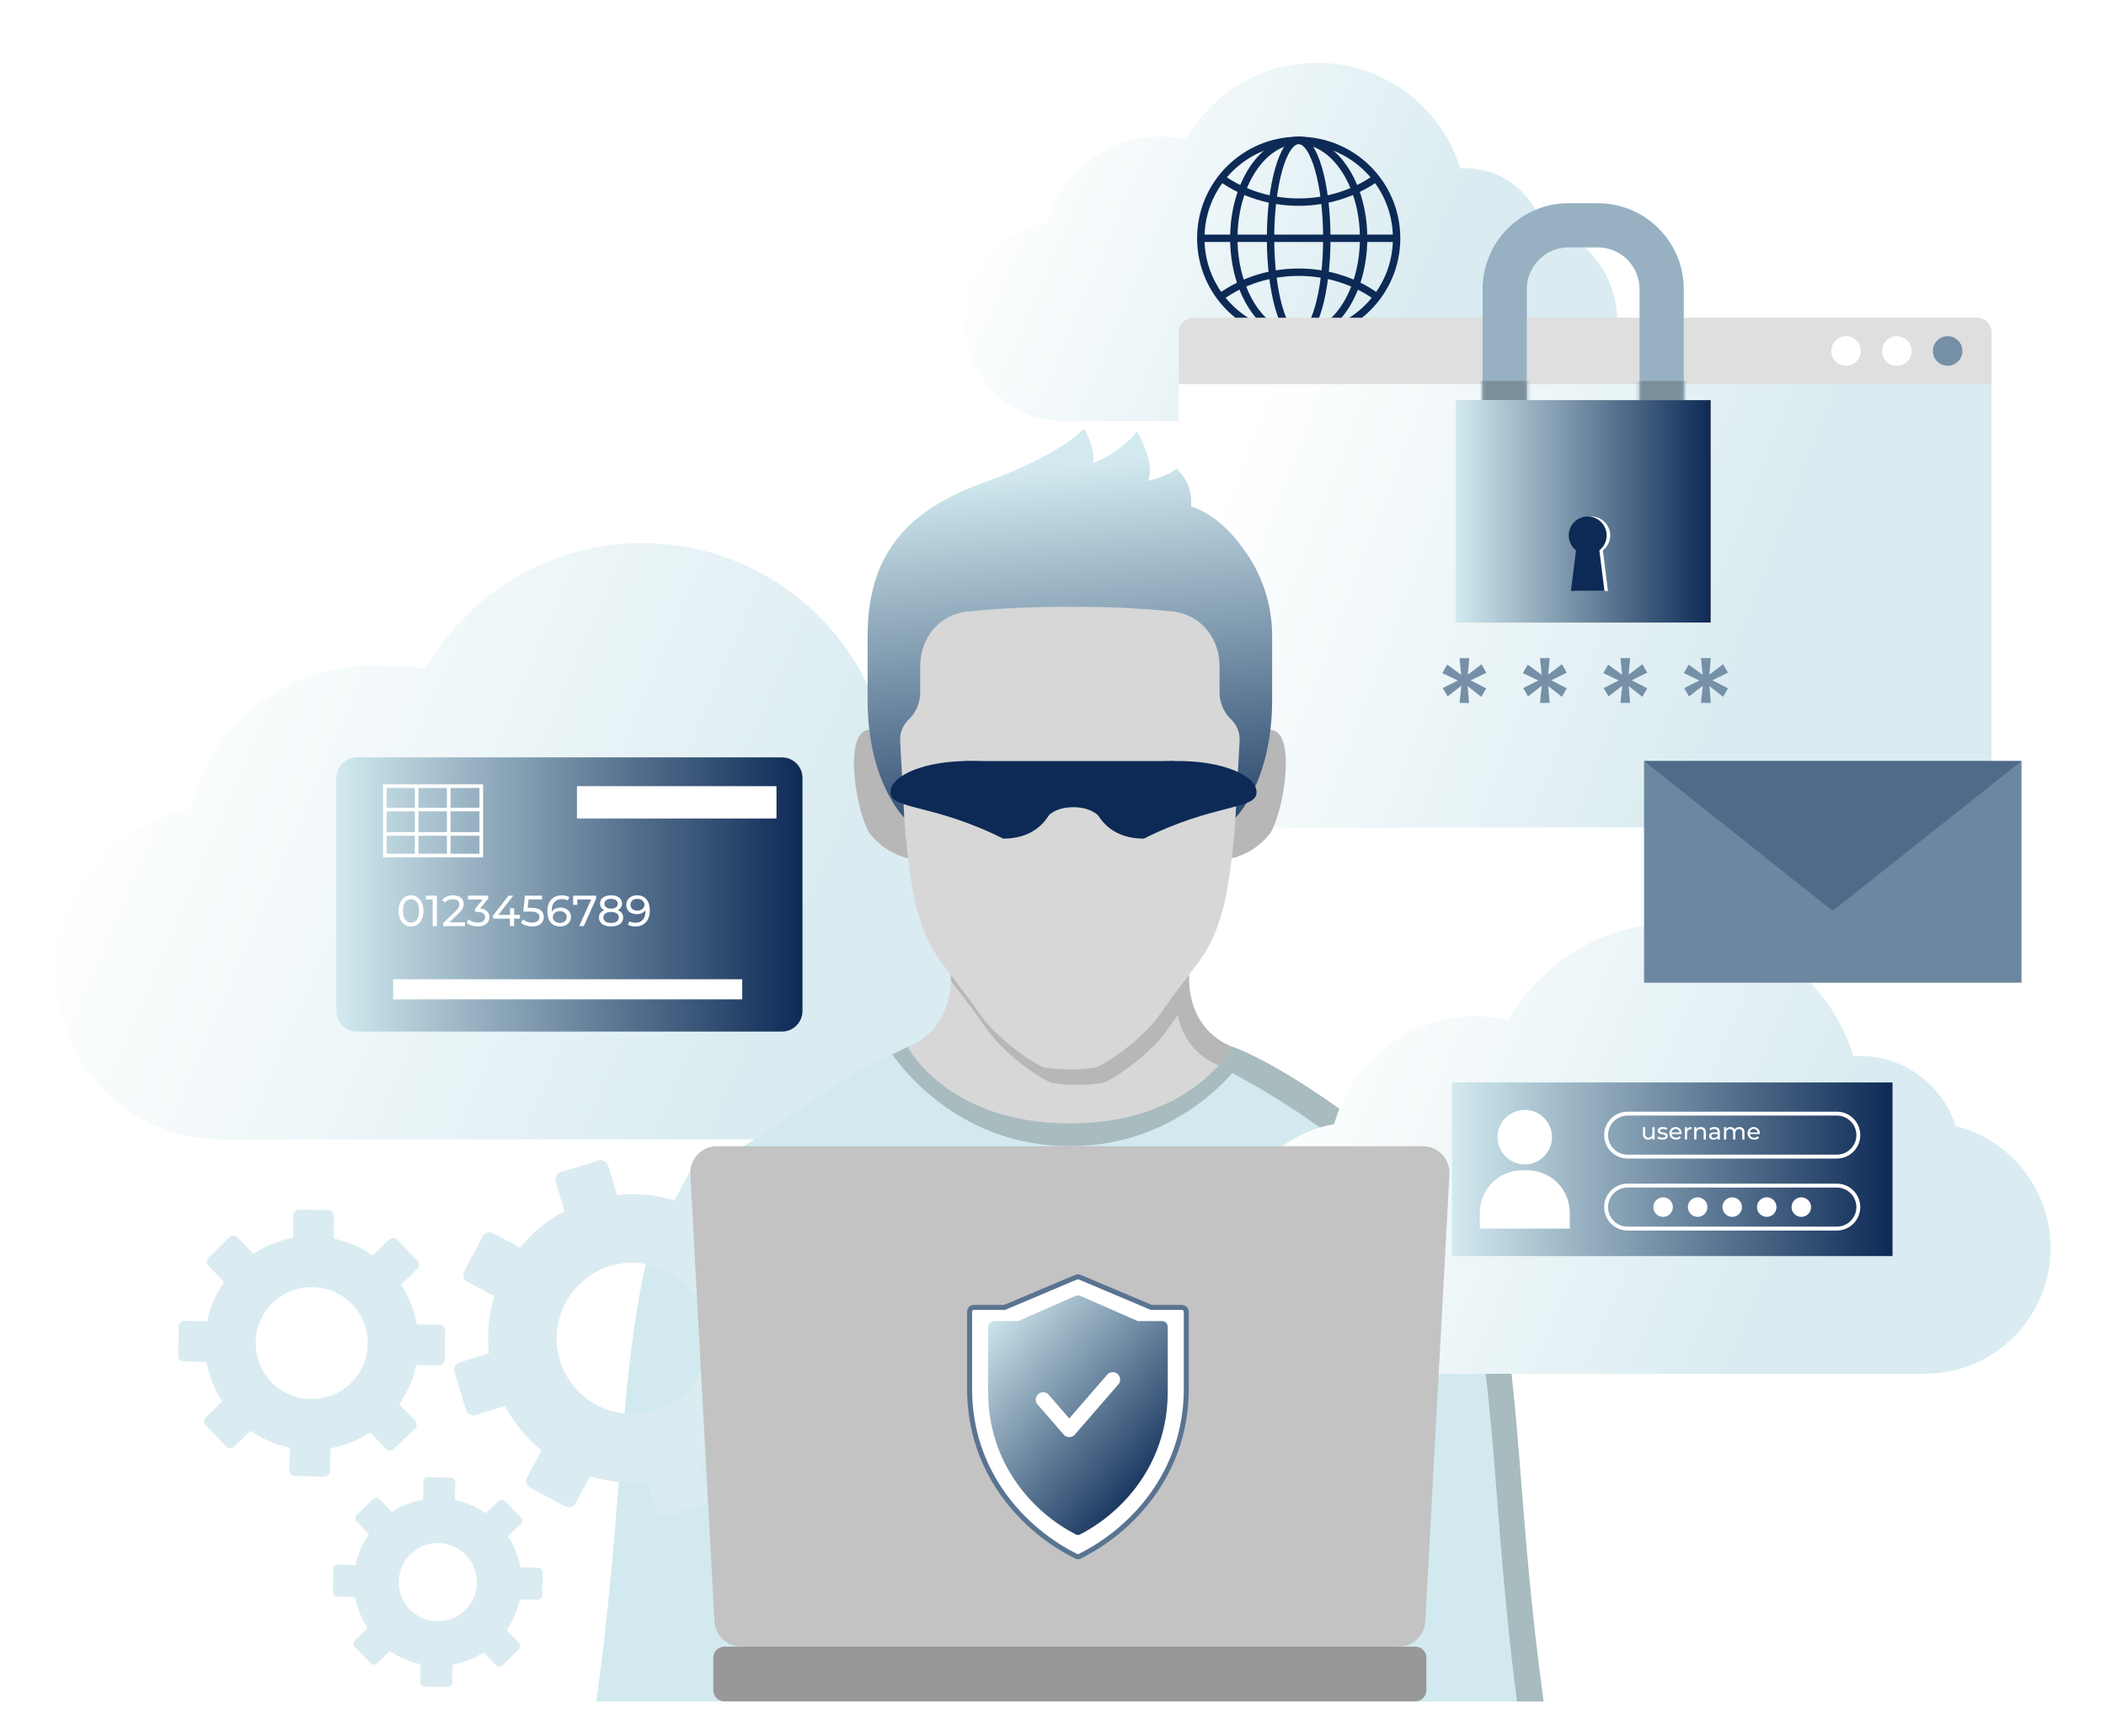 <?xml version="1.0" encoding="UTF-8"?> <svg xmlns="http://www.w3.org/2000/svg" width="570" height="470" viewBox="0 0 570 470" fill="none"><g filter="url(#filter0_d_511_1801)"><path fill-rule="evenodd" clip-rule="evenodd" d="M417.25 53.615C414.471 44.867 406.283 38.529 396.615 38.529C396.154 38.529 395.697 38.544 395.243 38.572C390.102 22.02 374.667 10 356.423 10C341.21 10 327.949 18.359 320.982 30.735C318.74 30.233 316.408 29.969 314.014 29.969C299.417 29.969 287.117 39.801 283.375 53.204C270.661 55.441 261 66.541 261 79.897C261 94.865 273.135 107 288.103 107H410.602C425.571 107 437.705 94.865 437.705 79.897C437.705 67.222 429.004 56.579 417.25 53.615Z" fill="url(#paint0_linear_511_1801)"></path></g><path d="M351.5 91C366.136 91 378 79.135 378 64.5C378 49.864 366.136 38 351.5 38C336.864 38 325 49.864 325 64.5C325 79.135 336.864 91 351.5 91Z" stroke="#0D2A56" stroke-width="2" stroke-miterlimit="22.926"></path><path d="M351.503 91C361.202 91 369.064 79.136 369.064 64.5C369.064 49.865 361.202 38 351.503 38C341.804 38 333.941 49.865 333.941 64.5C333.941 79.136 341.804 91 351.503 91Z" stroke="#0D2A56" stroke-width="2" stroke-miterlimit="22.926"></path><path d="M351.496 91C355.701 91 359.109 79.136 359.109 64.5C359.109 49.865 355.701 38 351.496 38C347.291 38 343.883 49.865 343.883 64.5C343.883 79.136 347.291 91 351.496 91Z" stroke="#0D2A56" stroke-width="2" stroke-miterlimit="22.926"></path><path d="M372.445 48.182C366.506 52.408 359.112 54.711 351.493 54.711C343.94 54.711 336.611 52.448 330.695 48.29" stroke="#0D2A56" stroke-width="2" stroke-miterlimit="22.926"></path><path d="M372.454 80.211C366.516 75.985 359.121 73.681 351.502 73.681C343.698 73.681 336.139 76.099 330.133 80.512" stroke="#0D2A56" stroke-width="2" stroke-miterlimit="22.926"></path><path d="M325 64.501H377.994" stroke="#0D2A56" stroke-width="2" stroke-miterlimit="22.926"></path><path d="M535 88H323C320.791 88 319 89.791 319 92V220C319 222.209 320.791 224 323 224H535C537.209 224 539 222.209 539 220V92C539 89.791 537.209 88 535 88Z" fill="url(#paint1_linear_511_1801)"></path><path d="M319.039 90V104H539.039V90C539.039 88.939 538.618 87.922 537.867 87.172C537.117 86.421 536.1 86 535.039 86H323.039C321.978 86 320.961 86.421 320.211 87.172C319.46 87.922 319.039 88.939 319.039 90Z" fill="#DFDFDF"></path><path d="M395.041 190.26L395.531 185.62L391.811 188.5L390.471 186.26L394.571 184.19L390.371 182.19L391.701 179.91L395.481 182.67L395.041 178.16H397.661L397.271 182.64L400.971 179.82L402.301 182.1L398.041 184.16L402.251 186.34L400.921 188.64L397.221 185.72L397.611 190.28L395.041 190.26Z" fill="#7590A7"></path><path d="M416.8 190.26L417.29 185.62L413.57 188.5L412.26 186.26L416.36 184.19L412.16 182.19L413.49 179.91L417.27 182.67L416.8 178.14H419.42L419.03 182.62L422.73 179.8L424.06 182.08L419.85 184.14L424.06 186.32L422.73 188.62L419.03 185.7L419.42 190.26H416.8Z" fill="#7590A7"></path><path d="M438.591 190.26L439.081 185.62L435.361 188.5L434.041 186.26L438.131 184.19L433.941 182.19L435.261 179.91L439.051 182.67L438.581 178.14H441.201L440.811 182.62L444.511 179.8L445.841 182.08L441.631 184.14L445.841 186.32L444.511 188.62L440.811 185.7L441.201 190.26H438.591Z" fill="#7590A7"></path><path d="M460.382 190.26L460.872 185.62L457.152 188.5L455.832 186.26L459.932 184.19L455.742 182.19L457.062 179.91L460.852 182.67L460.382 178.14H463.042L462.652 182.62L466.352 179.8L467.682 182.08L463.462 184.14L467.682 186.32L466.352 188.62L462.652 185.7L463.042 190.26H460.382Z" fill="#7590A7"></path><path d="M432.47 143.059H424.535C418.366 143.053 412.452 140.599 408.091 136.236C403.729 131.873 401.278 125.958 401.273 119.789V78.254C401.282 72.088 403.735 66.177 408.096 61.817C412.457 57.458 418.369 55.006 424.535 55H432.47C438.635 55.008 444.545 57.461 448.904 61.82C453.263 66.179 455.716 72.089 455.724 78.254V119.789C455.72 125.957 453.269 131.871 448.909 136.233C444.55 140.596 438.637 143.051 432.47 143.059ZM424.535 66.965C421.542 66.967 418.672 68.157 416.555 70.274C414.438 72.39 413.248 75.261 413.246 78.254V119.789C413.248 122.783 414.438 125.653 416.555 127.769C418.672 129.886 421.542 131.076 424.535 131.078H432.47C435.462 131.074 438.33 129.883 440.445 127.767C442.56 125.65 443.749 122.781 443.751 119.789V78.254C443.749 75.262 442.56 72.393 440.445 70.276C438.33 68.16 435.462 66.969 432.47 66.965H424.535Z" fill="#98B1C2"></path><mask id="mask0_511_1801" style="mask-type:luminance" maskUnits="userSpaceOnUse" x="401" y="55" width="55" height="89"><path d="M432.47 143.059H424.535C418.366 143.053 412.452 140.599 408.091 136.236C403.729 131.873 401.278 125.958 401.273 119.789V78.254C401.282 72.088 403.735 66.177 408.096 61.817C412.457 57.458 418.369 55.006 424.535 55H432.47C438.635 55.008 444.545 57.461 448.904 61.82C453.263 66.179 455.716 72.089 455.724 78.254V119.789C455.72 125.957 453.269 131.871 448.909 136.233C444.55 140.596 438.637 143.051 432.47 143.059ZM424.535 66.965C421.542 66.967 418.672 68.157 416.555 70.274C414.438 72.39 413.248 75.261 413.246 78.254V119.789C413.248 122.783 414.438 125.653 416.555 127.769C418.672 129.886 421.542 131.076 424.535 131.078H432.47C435.462 131.074 438.33 129.883 440.445 127.767C442.56 125.65 443.749 122.781 443.751 119.789V78.254C443.749 75.262 442.56 72.393 440.445 70.276C438.33 68.16 435.462 66.969 432.47 66.965H424.535Z" fill="white"></path></mask><g mask="url(#mask0_511_1801)"><path d="M460.006 103.118H398.461V124.487H460.006V103.118Z" fill="#7B8E9B"></path></g><path d="M463 108.319H394V168.513H463V108.319Z" fill="#FFCF61"></path><path d="M463 108.319H394V168.513H463V108.319Z" fill="url(#paint2_linear_511_1801)"></path><path d="M435.819 144.929C435.818 144.06 435.596 143.206 435.174 142.447C434.753 141.688 434.145 141.049 433.409 140.589C432.672 140.129 431.83 139.864 430.963 139.819C430.096 139.773 429.232 139.949 428.451 140.33C427.671 140.711 427 141.283 426.502 141.995C426.003 142.706 425.694 143.532 425.603 144.395C425.511 145.259 425.641 146.132 425.98 146.931C426.318 147.731 426.855 148.431 427.538 148.967L426.156 159.965H435.206L433.823 148.967C434.442 148.491 434.943 147.879 435.289 147.179C435.635 146.479 435.816 145.709 435.819 144.929Z" fill="white"></path><path d="M434.85 144.929C434.851 144.058 434.63 143.202 434.209 142.44C433.787 141.679 433.179 141.037 432.441 140.575C431.703 140.114 430.86 139.847 429.991 139.801C429.122 139.755 428.255 139.931 427.473 140.312C426.691 140.693 426.018 141.267 425.518 141.98C425.019 142.693 424.709 143.521 424.618 144.387C424.527 145.252 424.657 146.127 424.998 146.928C425.338 147.729 425.876 148.431 426.562 148.967L425.179 159.965H434.261L432.878 148.967C433.491 148.487 433.987 147.874 434.329 147.175C434.67 146.475 434.849 145.707 434.85 144.929Z" fill="#0D2A56"></path><path d="M499.641 99C501.85 99 503.641 97.209 503.641 95C503.641 92.791 501.85 91 499.641 91C497.431 91 495.641 92.791 495.641 95C495.641 97.209 497.431 99 499.641 99Z" fill="white"></path><path d="M513.391 99C515.6 99 517.391 97.209 517.391 95C517.391 92.791 515.6 91 513.391 91C511.181 91 509.391 92.791 509.391 95C509.391 97.209 511.181 99 513.391 99Z" fill="white"></path><path d="M527.141 99C529.35 99 531.141 97.209 531.141 95C531.141 92.791 529.35 91 527.141 91C524.931 91 523.141 92.791 523.141 95C523.141 97.209 524.931 99 527.141 99Z" fill="#7590A7"></path><g filter="url(#filter1_d_511_1801)"><path fill-rule="evenodd" clip-rule="evenodd" d="M275.032 212.584C270.407 198.026 256.782 187.479 240.692 187.479C239.926 187.479 239.165 187.503 238.41 187.55C229.854 160.004 204.166 140 173.805 140C148.683 140 126.76 153.696 115.095 174.029C112.196 173.506 109.21 173.233 106.16 173.233H100.293C76.531 173.233 56.64 189.808 51.553 212.027C30.732 216.024 15 234.336 15 256.323C15 281.234 35.194 301.429 60.106 301.429H263.97C288.881 301.429 309.076 281.234 309.076 256.323C309.076 235.229 294.595 217.517 275.032 212.584Z" fill="url(#paint3_linear_511_1801)"></path></g><path d="M211.622 205H96.579C93.498 205 91 207.498 91 210.579V273.657C91 276.738 93.498 279.236 96.579 279.236H211.622C214.703 279.236 217.201 276.738 217.201 273.657V210.579C217.201 207.498 214.703 205 211.622 205Z" fill="white"></path><path d="M211.622 205H96.579C93.498 205 91 207.498 91 210.579V273.657C91 276.738 93.498 279.236 96.579 279.236H211.622C214.703 279.236 217.201 276.738 217.201 273.657V210.579C217.201 207.498 214.703 205 211.622 205Z" fill="url(#paint4_linear_511_1801)"></path><path d="M210.158 212.805H156.152V221.554H210.158V212.805Z" fill="white"></path><path d="M200.885 265.072H106.406V270.502H200.885V265.072Z" fill="white"></path><path d="M130.748 232.069H103.668V212.315H130.748V232.069ZM104.649 231.088H129.767V213.296H104.649V231.088Z" fill="white"></path><path d="M113.254 213.086H112.273V231.54H113.254V213.086Z" fill="white"></path><path d="M121.938 213.086H120.957V231.54H121.938V213.086Z" fill="white"></path><path d="M130.356 218.641H104.336V219.622H130.356V218.641Z" fill="white"></path><path d="M130.356 225.248H104.336V226.229H130.356V225.248Z" fill="white"></path><path d="M111.252 250.777C110.6 250.777 110.02 250.613 109.51 250.283C109.007 249.946 108.611 249.459 108.321 248.823C108.03 248.188 107.885 247.434 107.885 246.563C107.885 245.692 108.03 244.939 108.321 244.303C108.611 243.668 109.007 243.185 109.51 242.856C110.02 242.518 110.6 242.349 111.252 242.349C111.895 242.349 112.468 242.518 112.97 242.856C113.48 243.185 113.881 243.668 114.171 244.303C114.461 244.939 114.606 245.692 114.606 246.563C114.606 247.434 114.461 248.188 114.171 248.823C113.881 249.459 113.48 249.946 112.97 250.283C112.468 250.613 111.895 250.777 111.252 250.777ZM111.252 249.73C111.911 249.73 112.437 249.459 112.829 248.918C113.229 248.376 113.429 247.591 113.429 246.563C113.429 245.535 113.229 244.751 112.829 244.209C112.437 243.668 111.911 243.397 111.252 243.397C110.585 243.397 110.051 243.668 109.651 244.209C109.259 244.751 109.062 245.535 109.062 246.563C109.062 247.591 109.259 248.376 109.651 248.918C110.051 249.459 110.585 249.73 111.252 249.73ZM118.256 242.444V250.683H117.091V243.468H115.231V242.444H118.256ZM125.85 249.659V250.683H119.929V249.883L123.284 246.646C123.692 246.253 123.966 245.916 124.108 245.633C124.249 245.343 124.32 245.053 124.32 244.762C124.32 244.331 124.167 243.997 123.861 243.762C123.562 243.519 123.131 243.397 122.566 243.397C121.655 243.397 120.953 243.695 120.459 244.292L119.658 243.597C119.98 243.205 120.4 242.899 120.918 242.679C121.444 242.459 122.028 242.349 122.672 242.349C123.535 242.349 124.221 242.557 124.732 242.973C125.242 243.381 125.497 243.938 125.497 244.645C125.497 245.084 125.402 245.5 125.214 245.892C125.026 246.285 124.669 246.732 124.143 247.234L121.624 249.659H125.85ZM129.972 245.904C130.78 245.983 131.396 246.234 131.82 246.658C132.244 247.073 132.456 247.607 132.456 248.258C132.456 248.729 132.338 249.157 132.103 249.541C131.867 249.918 131.514 250.22 131.043 250.448C130.58 250.667 130.011 250.777 129.337 250.777C128.748 250.777 128.183 250.691 127.642 250.518C127.1 250.338 126.657 250.091 126.311 249.777L126.853 248.847C127.135 249.114 127.496 249.33 127.936 249.494C128.375 249.651 128.842 249.73 129.337 249.73C129.949 249.73 130.423 249.6 130.761 249.341C131.106 249.082 131.279 248.725 131.279 248.27C131.279 247.815 131.11 247.462 130.773 247.211C130.435 246.96 129.925 246.834 129.242 246.834H128.583V246.01L130.655 243.468H126.688V242.444H132.126V243.244L129.972 245.904ZM140.722 248.659H139.157V250.683H138.015V248.659H133.436V247.835L137.65 242.444H138.921L134.884 247.646H138.05V245.857H139.157V247.646H140.722V248.659ZM143.747 245.728C144.925 245.728 145.788 245.951 146.337 246.399C146.894 246.838 147.173 247.442 147.173 248.211C147.173 248.698 147.055 249.137 146.82 249.53C146.592 249.914 146.243 250.22 145.772 250.448C145.309 250.667 144.736 250.777 144.053 250.777C143.473 250.777 142.912 250.691 142.37 250.518C141.829 250.338 141.381 250.091 141.028 249.777L141.57 248.847C141.852 249.114 142.213 249.33 142.653 249.494C143.092 249.651 143.555 249.73 144.042 249.73C144.662 249.73 145.14 249.6 145.478 249.341C145.823 249.074 145.996 248.714 145.996 248.258C145.996 247.764 145.807 247.391 145.431 247.14C145.054 246.881 144.411 246.752 143.5 246.752H141.629L142.064 242.444H146.714V243.468H143.053L142.829 245.728H143.747ZM151.707 245.681C152.249 245.681 152.731 245.783 153.155 245.987C153.587 246.191 153.924 246.485 154.167 246.869C154.41 247.246 154.532 247.682 154.532 248.176C154.532 248.694 154.403 249.149 154.144 249.541C153.893 249.934 153.543 250.24 153.096 250.46C152.657 250.671 152.162 250.777 151.613 250.777C150.506 250.777 149.651 250.42 149.047 249.706C148.45 248.992 148.152 247.98 148.152 246.669C148.152 245.751 148.313 244.97 148.635 244.327C148.964 243.676 149.42 243.185 150 242.856C150.589 242.518 151.272 242.349 152.048 242.349C152.449 242.349 152.825 242.393 153.178 242.479C153.532 242.557 153.838 242.675 154.097 242.832L153.649 243.75C153.257 243.491 152.731 243.362 152.072 243.362C151.217 243.362 150.546 243.628 150.059 244.162C149.573 244.688 149.329 245.457 149.329 246.469C149.329 246.595 149.333 246.693 149.341 246.763C149.577 246.41 149.898 246.144 150.306 245.963C150.722 245.775 151.189 245.681 151.707 245.681ZM151.566 249.824C152.107 249.824 152.547 249.679 152.884 249.388C153.222 249.098 153.39 248.71 153.39 248.223C153.39 247.737 153.218 247.352 152.872 247.07C152.535 246.779 152.08 246.634 151.507 246.634C151.138 246.634 150.809 246.705 150.518 246.846C150.236 246.987 150.012 247.179 149.847 247.423C149.69 247.666 149.612 247.937 149.612 248.235C149.612 248.525 149.686 248.792 149.836 249.035C149.992 249.271 150.216 249.463 150.506 249.612C150.805 249.753 151.158 249.824 151.566 249.824ZM161.34 242.444V243.244L158.009 250.683H156.761L160.021 243.468H156.255V244.939H155.125V242.444H161.34ZM167.203 246.363C167.673 246.544 168.034 246.803 168.286 247.14C168.537 247.478 168.662 247.882 168.662 248.353C168.662 248.847 168.529 249.279 168.262 249.647C167.995 250.008 167.615 250.287 167.12 250.483C166.626 250.679 166.045 250.777 165.378 250.777C164.719 250.777 164.142 250.679 163.648 250.483C163.161 250.287 162.785 250.008 162.518 249.647C162.251 249.279 162.118 248.847 162.118 248.353C162.118 247.882 162.239 247.478 162.483 247.14C162.734 246.803 163.095 246.544 163.565 246.363C163.189 246.183 162.902 245.943 162.706 245.645C162.51 245.347 162.412 244.994 162.412 244.586C162.412 244.131 162.534 243.734 162.777 243.397C163.028 243.06 163.377 242.801 163.824 242.62C164.272 242.44 164.79 242.349 165.378 242.349C165.975 242.349 166.496 242.44 166.944 242.62C167.399 242.801 167.748 243.06 167.991 243.397C168.242 243.734 168.368 244.131 168.368 244.586C168.368 244.986 168.266 245.339 168.062 245.645C167.866 245.943 167.579 246.183 167.203 246.363ZM165.378 243.303C164.821 243.303 164.382 243.424 164.06 243.668C163.738 243.903 163.577 244.225 163.577 244.633C163.577 245.041 163.734 245.363 164.048 245.598C164.37 245.834 164.813 245.951 165.378 245.951C165.951 245.951 166.398 245.834 166.72 245.598C167.05 245.363 167.214 245.041 167.214 244.633C167.214 244.225 167.046 243.903 166.708 243.668C166.379 243.424 165.935 243.303 165.378 243.303ZM165.378 249.824C166.029 249.824 166.543 249.69 166.92 249.424C167.297 249.149 167.485 248.78 167.485 248.317C167.485 247.862 167.297 247.505 166.92 247.246C166.543 246.979 166.029 246.846 165.378 246.846C164.727 246.846 164.217 246.979 163.848 247.246C163.479 247.505 163.295 247.862 163.295 248.317C163.295 248.78 163.479 249.149 163.848 249.424C164.217 249.69 164.727 249.824 165.378 249.824ZM172.412 242.349C173.518 242.349 174.37 242.706 174.966 243.421C175.57 244.135 175.873 245.147 175.873 246.457C175.873 247.376 175.708 248.16 175.378 248.812C175.056 249.455 174.601 249.946 174.013 250.283C173.432 250.613 172.753 250.777 171.976 250.777C171.576 250.777 171.199 250.738 170.846 250.66C170.493 250.573 170.187 250.452 169.928 250.295L170.376 249.377C170.776 249.636 171.305 249.765 171.965 249.765C172.82 249.765 173.487 249.502 173.966 248.976C174.452 248.443 174.695 247.67 174.695 246.658V246.363C174.46 246.716 174.134 246.987 173.718 247.175C173.303 247.356 172.836 247.446 172.318 247.446C171.776 247.446 171.29 247.344 170.858 247.14C170.434 246.936 170.101 246.646 169.858 246.269C169.622 245.885 169.504 245.445 169.504 244.951C169.504 244.433 169.63 243.978 169.881 243.585C170.14 243.193 170.489 242.891 170.929 242.679C171.368 242.459 171.863 242.349 172.412 242.349ZM172.518 246.493C172.887 246.493 173.216 246.422 173.507 246.281C173.797 246.14 174.021 245.947 174.178 245.704C174.342 245.461 174.425 245.19 174.425 244.892C174.425 244.602 174.346 244.339 174.189 244.103C174.04 243.86 173.817 243.668 173.518 243.526C173.228 243.377 172.875 243.303 172.459 243.303C171.918 243.303 171.478 243.448 171.141 243.738C170.811 244.029 170.646 244.417 170.646 244.904C170.646 245.39 170.815 245.779 171.152 246.069C171.49 246.351 171.945 246.493 172.518 246.493Z" fill="white"></path><path d="M417.738 460.56H161.398C161.398 460.4 161.398 460.23 161.468 460.06C168.168 411.26 167.378 380.94 173.588 347.79C179.328 317.17 194.738 316.13 214.868 301.45C234.998 286.77 245.648 283.36 245.648 283.36H333.488C333.488 283.36 344.138 286.78 364.268 301.45C384.398 316.12 399.808 317.17 405.548 347.79C411.758 380.94 410.968 411.26 417.668 460.06C417.688 460.23 417.708 460.4 417.738 460.56Z" fill="#D2EAEF"></path><path d="M235.312 197.54C227.682 197.89 232.142 221.45 235.542 225.79C238.112 229.008 241.662 231.3 245.652 232.32L250.572 214L235.312 197.54Z" fill="#B7B7B7"></path><path d="M343.841 197.54C351.461 197.89 347.001 221.45 343.601 225.79C341.03 229.008 337.481 231.3 333.491 232.32L329.641 216.54L343.841 197.54Z" fill="#B7B7B7"></path><path d="M334.39 221.32C334.39 221.32 344.31 211.76 344.31 189.39V172.16C344.32 163.576 341.536 155.223 336.38 148.36C329.44 138.67 322.38 137.12 322.38 137.12C322.556 135.217 322.291 133.299 321.606 131.514C320.921 129.73 319.834 128.127 318.43 126.83C316.64 128.75 310.66 130.18 310.66 130.18C313.05 125.64 307.66 116.67 307.66 116.67C304.31 121.93 295.82 125.4 295.82 125.4C296.77 121.93 293.43 116 293.43 116C293.43 116 287.09 123.12 267.11 130.3C248.84 136.87 234.82 147.05 234.82 172.16V189.39C234.82 211.76 244.74 221.32 244.74 221.32H334.39Z" fill="url(#paint5_linear_511_1801)"></path><path d="M417.741 460.56H410.571C404.571 414.11 405.111 384.56 399.151 352.33C393.471 321.72 378.241 320.67 358.341 305.99C346.039 297.046 332.805 289.459 318.871 283.36H333.541C333.541 283.36 344.191 286.78 364.321 301.45C384.451 316.12 399.861 317.17 405.601 347.79C411.811 380.94 411.021 411.26 417.721 460.06C417.691 460.23 417.711 460.4 417.741 460.56Z" fill="#A8BBBF"></path><path d="M337.808 285.16C334.298 290.25 318.628 310.24 289.568 310.24C261.008 310.24 245.378 290.93 241.508 285.44L245.648 283.36H333.488C334.962 283.875 336.404 284.476 337.808 285.16Z" fill="#A8BBBF"></path><path d="M321.808 263.89C321.808 263.89 320.598 278.26 333.488 283.36C333.488 283.36 322.868 304.09 289.568 304.09C256.268 304.09 245.648 283.36 245.648 283.36C258.538 278.26 257.338 263.89 257.338 263.89H321.808Z" fill="#D7D7D7"></path><path d="M335.498 200.59L334.268 223.59C334.268 223.59 333.048 238.23 331.158 245.35C327.568 258.86 324.508 259.35 313.928 274.55C308.928 281.7 298.798 288.31 296.358 288.99C291.853 289.617 287.283 289.617 282.778 288.99C280.338 288.31 270.198 281.7 265.208 274.55C254.638 259.38 251.568 258.86 247.978 245.35C246.088 238.23 244.868 223.59 244.868 223.59L243.638 200.59C243.576 199.556 243.732 198.521 244.096 197.551C244.459 196.581 245.022 195.699 245.748 194.96C246.048 194.66 246.358 194.31 246.698 193.96C248.231 192.122 249.067 189.803 249.058 187.41V180.31C249.058 172.43 254.498 166.31 261.698 165.55C270.959 164.624 280.262 164.197 289.568 164.27C298.874 164.183 308.177 164.597 317.438 165.51C324.648 166.31 330.078 172.39 330.078 180.27V187.37C330.07 189.763 330.905 192.082 332.438 193.92C332.778 194.31 333.088 194.66 333.388 194.92C334.119 195.663 334.685 196.552 335.049 197.53C335.413 198.507 335.566 199.55 335.498 200.59Z" fill="#D7D7D7"></path><path d="M333.489 283.36C332.466 285.162 331.238 286.84 329.829 288.36C326.977 287.222 324.463 285.373 322.528 282.989C320.592 280.605 319.298 277.765 318.769 274.74C317.896 275.94 316.956 277.273 315.949 278.74C310.949 285.89 300.819 292.49 298.379 293.17C293.875 293.81 289.303 293.81 284.799 293.17C282.359 292.49 272.219 285.89 267.229 278.74C262.839 272.44 259.739 268.66 257.359 265.43C257.359 265.24 257.359 265.06 257.359 264.9C257.359 264.34 257.359 264 257.359 263.9C259.429 266.6 261.969 269.9 265.229 274.56C270.229 281.71 280.359 288.32 282.799 289C287.304 289.627 291.874 289.627 296.379 289C298.819 288.32 308.959 281.71 313.949 274.56C317.209 269.88 319.749 266.56 321.829 263.9C321.726 265.939 321.908 267.982 322.369 269.97C322.939 272.96 324.259 275.757 326.203 278.098C328.148 280.44 330.655 282.25 333.489 283.36Z" fill="#B7B7B7"></path><path d="M124.379 368.782L132.311 366.358C131.745 361.039 132.287 355.771 133.802 350.84L126.483 346.948C125.466 346.407 125.08 345.143 125.621 344.126L130.643 334.682C131.184 333.665 132.447 333.279 133.464 333.82L140.783 337.712C144.025 333.699 148.09 330.305 152.816 327.801L150.392 319.869C150.055 318.767 150.675 317.601 151.777 317.264L162.006 314.137C163.107 313.801 164.274 314.421 164.61 315.523L167.035 323.455C172.353 322.889 177.621 323.431 182.553 324.945L186.445 317.627C186.986 316.609 188.249 316.223 189.266 316.765L198.71 321.787C199.727 322.328 200.113 323.591 199.572 324.608L195.68 331.927C199.694 335.169 203.088 339.233 205.592 343.96L213.524 341.535C214.625 341.198 215.792 341.819 216.129 342.92L219.255 353.15C219.592 354.251 218.971 355.418 217.87 355.754L209.938 358.179C210.504 363.497 209.962 368.765 208.447 373.697L215.765 377.589C216.783 378.13 217.169 379.393 216.628 380.41L211.606 389.854C211.065 390.871 209.802 391.257 208.784 390.716L201.466 386.824C198.223 390.837 194.159 394.232 189.433 396.736L191.857 404.667C192.194 405.769 191.574 406.936 190.472 407.272L180.243 410.399C179.141 410.735 177.975 410.115 177.638 409.013L175.214 401.082C169.895 401.648 164.628 401.106 159.696 399.591L155.804 406.909C155.263 407.927 154 408.313 152.982 407.772L143.539 402.75C142.521 402.209 142.135 400.945 142.676 399.928L146.569 392.609C142.555 389.367 139.161 385.303 136.657 380.577L128.725 383.001C127.623 383.338 126.457 382.717 126.12 381.616L122.994 371.387C122.657 370.285 123.277 369.119 124.379 368.782ZM152.097 369.821C155.746 379.08 165.783 384.418 175.5 382.266C187.852 379.53 194.789 366.487 190.151 354.716C186.503 345.456 176.466 340.118 166.749 342.27C154.397 345.006 147.46 358.05 152.097 369.821Z" fill="#DAECF1"></path><path d="M55.748 383.644L60.157 379.365C57.987 376.051 56.565 372.395 55.897 368.633L49.758 368.54C48.904 368.527 48.223 367.825 48.236 366.971L48.355 359.049C48.368 358.196 49.07 357.515 49.924 357.528L56.063 357.62C56.844 353.88 58.377 350.269 60.646 347.021L56.367 342.612C55.773 341.999 55.788 341.021 56.4 340.427L62.087 334.909C62.699 334.315 63.678 334.33 64.272 334.942L68.55 339.352C71.865 337.181 75.52 335.759 79.283 335.091L79.376 328.952C79.388 328.098 80.091 327.417 80.944 327.43L88.866 327.549C89.719 327.562 90.401 328.265 90.388 329.118L90.295 335.257C94.036 336.038 97.647 337.571 100.895 339.84L105.304 335.562C105.916 334.967 106.895 334.982 107.489 335.595L113.006 341.281C113.6 341.893 113.586 342.872 112.973 343.466L108.564 347.744C110.734 351.059 112.157 354.714 112.824 358.477L118.964 358.57C119.817 358.583 120.499 359.285 120.486 360.138L120.366 368.06C120.353 368.914 119.651 369.595 118.798 369.582L112.658 369.489C111.877 373.23 110.345 376.841 108.076 380.089L112.354 384.498C112.948 385.11 112.933 386.089 112.321 386.683L106.635 392.2C106.022 392.795 105.044 392.78 104.449 392.167L100.171 387.758C96.857 389.928 93.201 391.351 89.439 392.019L89.346 398.158C89.333 399.011 88.631 399.693 87.778 399.68L79.856 399.56C79.002 399.547 78.321 398.845 78.334 397.992L78.426 391.852C74.685 391.071 71.075 389.539 67.827 387.27L63.418 391.548C62.805 392.142 61.827 392.128 61.232 391.515L55.715 385.829C55.121 385.216 55.136 384.238 55.748 383.644ZM74.371 374.962C79.904 379.833 88.324 379.96 94.002 375.259C101.22 369.282 101.385 358.34 94.351 352.147C88.817 347.277 80.397 347.149 74.719 351.851C67.501 357.828 67.336 368.77 74.371 374.962Z" fill="#DAECF1"></path><path d="M96.018 444.042L99.481 440.681C97.777 438.078 96.66 435.207 96.135 432.252L91.313 432.179C90.643 432.169 90.108 431.617 90.118 430.947L90.212 424.725C90.222 424.055 90.773 423.52 91.444 423.529L96.266 423.602C96.879 420.664 98.082 417.828 99.865 415.277L96.505 411.814C96.038 411.333 96.049 410.565 96.531 410.098L100.997 405.765C101.478 405.298 102.246 405.309 102.713 405.791L106.073 409.254C108.676 407.549 111.547 406.432 114.503 405.907L114.575 401.085C114.586 400.415 115.137 399.88 115.807 399.89L122.029 399.984C122.7 399.994 123.235 400.546 123.225 401.216L123.152 406.038C126.09 406.651 128.926 407.855 131.477 409.637L134.94 406.277C135.421 405.81 136.189 405.822 136.656 406.303L140.989 410.769C141.456 411.25 141.445 412.019 140.964 412.485L137.5 415.845C139.205 418.449 140.322 421.32 140.847 424.275L145.669 424.348C146.339 424.358 146.874 424.91 146.864 425.58L146.77 431.802C146.76 432.472 146.209 433.007 145.538 432.997L140.716 432.924C140.103 435.863 138.899 438.698 137.117 441.249L140.477 444.712C140.944 445.193 140.933 445.962 140.451 446.429L135.985 450.762C135.504 451.229 134.736 451.217 134.269 450.736L130.909 447.273C128.306 448.977 125.435 450.095 122.479 450.619L122.406 455.441C122.396 456.112 121.845 456.647 121.174 456.637L114.952 456.543C114.282 456.532 113.747 455.981 113.757 455.311L113.83 450.489C110.892 449.875 108.056 448.672 105.505 446.889L102.042 450.25C101.561 450.716 100.792 450.705 100.326 450.224L95.992 445.758C95.526 445.277 95.537 444.508 96.018 444.042ZM111.523 436.22C115.382 439.618 121.256 439.707 125.216 436.427C130.251 432.258 130.366 424.626 125.459 420.306C121.6 416.909 115.727 416.82 111.766 420.1C106.731 424.269 106.616 431.901 111.523 436.22Z" fill="#DAECF1"></path><g filter="url(#filter2_d_511_1801)"><path fill-rule="evenodd" clip-rule="evenodd" d="M529.303 297.795C525.811 286.805 515.525 278.842 503.379 278.842C502.8 278.842 502.225 278.86 501.655 278.896C495.196 258.101 475.804 243 452.884 243C433.771 243 417.111 253.502 408.359 269.049C405.541 268.42 402.612 268.088 399.605 268.088C381.266 268.088 365.813 280.44 361.112 297.279C345.138 300.088 333 314.033 333 330.813C333 349.619 348.245 364.864 367.051 364.864H520.949C539.755 364.864 555 349.619 555 330.813C555 314.89 544.07 301.519 529.303 297.795Z" fill="url(#paint6_linear_511_1801)"></path></g><path d="M512.22 293H393V340H512.22V293Z" fill="url(#paint7_linear_511_1801)"></path><path d="M413.363 316.771H412.013C405.659 316.771 400.508 321.922 400.508 328.277V332.56H424.868V328.277C424.868 321.922 419.717 316.771 413.363 316.771Z" fill="white"></path><path d="M412.687 315.181C416.758 315.181 420.058 311.881 420.058 307.811C420.058 303.74 416.758 300.44 412.687 300.44C408.616 300.44 405.316 303.74 405.316 307.811C405.316 311.881 408.616 315.181 412.687 315.181Z" fill="white"></path><path d="M497.148 313.6H440.52C437.022 313.6 434.176 310.754 434.176 307.256C434.176 303.758 437.022 300.912 440.52 300.912H497.148C500.646 300.912 503.492 303.758 503.492 307.256C503.492 310.754 500.646 313.6 497.148 313.6ZM440.52 301.965C437.602 301.965 435.228 304.339 435.228 307.256C435.228 310.174 437.602 312.547 440.52 312.547H497.148C500.065 312.547 502.44 310.174 502.44 307.256C502.44 304.339 500.065 301.965 497.148 301.965H440.52Z" fill="white"></path><path d="M497.144 333.086H440.516C437.018 333.086 434.172 330.24 434.172 326.743C434.172 323.244 437.018 320.398 440.516 320.398H497.144C500.642 320.398 503.488 323.244 503.488 326.743C503.488 330.24 500.642 333.086 497.144 333.086ZM440.516 321.451C437.598 321.451 435.224 323.825 435.224 326.743C435.224 329.661 437.598 332.034 440.516 332.034H497.144C500.062 332.034 502.436 329.661 502.436 326.743C502.436 323.825 500.062 321.451 497.144 321.451H440.516Z" fill="white"></path><path d="M450.127 329.385C451.586 329.385 452.77 328.202 452.77 326.742C452.77 325.283 451.586 324.1 450.127 324.1C448.668 324.1 447.484 325.283 447.484 326.742C447.484 328.202 448.668 329.385 450.127 329.385Z" fill="white"></path><path d="M459.479 329.385C460.938 329.385 462.121 328.202 462.121 326.742C462.121 325.283 460.938 324.1 459.479 324.1C458.019 324.1 456.836 325.283 456.836 326.742C456.836 328.202 458.019 329.385 459.479 329.385Z" fill="white"></path><path d="M471.469 326.742C471.469 328.202 470.286 329.385 468.826 329.385C467.367 329.385 466.184 328.202 466.184 326.742C466.184 325.283 467.367 324.1 468.826 324.1C470.286 324.1 471.469 325.283 471.469 326.742Z" fill="white"></path><path d="M478.178 329.385C479.637 329.385 480.82 328.202 480.82 326.742C480.82 325.283 479.637 324.1 478.178 324.1C476.718 324.1 475.535 325.283 475.535 326.742C475.535 328.202 476.718 329.385 478.178 329.385Z" fill="white"></path><path d="M490.176 326.742C490.176 328.202 488.993 329.385 487.533 329.385C486.074 329.385 484.891 328.202 484.891 326.742C484.891 325.283 486.074 324.1 487.533 324.1C488.993 324.1 490.176 325.283 490.176 326.742Z" fill="white"></path><path d="M447.826 305.103V308.445H447.252V307.941C447.13 308.113 446.968 308.248 446.767 308.344C446.569 308.437 446.352 308.483 446.117 308.483C445.671 308.483 445.32 308.361 445.064 308.117C444.807 307.869 444.679 307.506 444.679 307.026V305.103H445.285V306.957C445.285 307.281 445.362 307.527 445.518 307.695C445.673 307.859 445.896 307.941 446.186 307.941C446.506 307.941 446.758 307.844 446.943 307.651C447.128 307.457 447.221 307.184 447.221 306.831V305.103H447.826ZM449.937 308.483C449.664 308.483 449.401 308.447 449.149 308.376C448.897 308.3 448.699 308.206 448.556 308.092L448.808 307.613C448.956 307.718 449.134 307.802 449.344 307.865C449.555 307.928 449.767 307.96 449.981 307.96C450.511 307.96 450.776 307.808 450.776 307.506C450.776 307.405 450.74 307.325 450.669 307.266C450.597 307.207 450.507 307.165 450.398 307.14C450.293 307.11 450.141 307.079 449.944 307.045C449.675 307.003 449.454 306.955 449.281 306.9C449.113 306.846 448.968 306.753 448.846 306.623C448.724 306.492 448.663 306.31 448.663 306.074C448.663 305.771 448.789 305.53 449.042 305.349C449.294 305.164 449.632 305.071 450.057 305.071C450.28 305.071 450.503 305.099 450.726 305.153C450.948 305.208 451.131 305.282 451.274 305.374L451.016 305.853C450.742 305.677 450.421 305.588 450.051 305.588C449.794 305.588 449.599 305.631 449.464 305.715C449.33 305.799 449.262 305.91 449.262 306.049C449.262 306.158 449.3 306.244 449.376 306.307C449.452 306.37 449.544 306.417 449.653 306.446C449.767 306.476 449.925 306.509 450.126 306.547C450.396 306.593 450.612 306.644 450.776 306.698C450.944 306.749 451.087 306.837 451.205 306.963C451.323 307.089 451.381 307.266 451.381 307.493C451.381 307.796 451.251 308.038 450.99 308.218C450.734 308.395 450.383 308.483 449.937 308.483ZM455.159 306.793C455.159 306.839 455.155 306.9 455.146 306.976H452.435C452.472 307.27 452.601 307.508 452.819 307.689C453.042 307.865 453.317 307.953 453.645 307.953C454.045 307.953 454.366 307.819 454.61 307.55L454.945 307.941C454.793 308.117 454.604 308.252 454.377 308.344C454.154 308.437 453.904 308.483 453.627 308.483C453.273 308.483 452.96 308.412 452.687 308.269C452.414 308.122 452.201 307.918 452.05 307.657C451.903 307.396 451.829 307.102 451.829 306.774C451.829 306.45 451.901 306.158 452.044 305.897C452.191 305.637 452.39 305.435 452.643 305.292C452.899 305.145 453.187 305.071 453.507 305.071C453.826 305.071 454.11 305.145 454.358 305.292C454.61 305.435 454.806 305.637 454.945 305.897C455.088 306.158 455.159 306.457 455.159 306.793ZM453.507 305.582C453.217 305.582 452.973 305.67 452.775 305.847C452.582 306.024 452.468 306.255 452.435 306.541H454.579C454.545 306.259 454.43 306.03 454.232 305.853C454.039 305.673 453.797 305.582 453.507 305.582ZM456.58 305.664C456.685 305.471 456.841 305.324 457.047 305.223C457.253 305.122 457.503 305.071 457.797 305.071V305.658C457.763 305.654 457.717 305.652 457.658 305.652C457.33 305.652 457.072 305.75 456.883 305.948C456.698 306.141 456.605 306.419 456.605 306.78V308.445H456V305.103H456.58V305.664ZM460.328 305.071C460.753 305.071 461.089 305.195 461.337 305.443C461.589 305.687 461.716 306.047 461.716 306.522V308.445H461.11V306.591C461.11 306.267 461.032 306.024 460.877 305.86C460.721 305.696 460.498 305.614 460.208 305.614C459.88 305.614 459.622 305.71 459.433 305.904C459.243 306.093 459.149 306.366 459.149 306.724V308.445H458.543V305.103H459.124V305.607C459.245 305.435 459.409 305.303 459.615 305.21C459.826 305.118 460.063 305.071 460.328 305.071ZM464.053 305.071C464.516 305.071 464.869 305.185 465.113 305.412C465.361 305.639 465.485 305.977 465.485 306.427V308.445H464.911V308.004C464.81 308.159 464.665 308.279 464.476 308.363C464.291 308.443 464.07 308.483 463.814 308.483C463.439 308.483 463.139 308.393 462.912 308.212C462.689 308.031 462.577 307.794 462.577 307.499C462.577 307.205 462.685 306.97 462.899 306.793C463.113 306.612 463.454 306.522 463.921 306.522H464.879V306.402C464.879 306.141 464.804 305.942 464.652 305.803C464.501 305.664 464.278 305.595 463.984 305.595C463.786 305.595 463.593 305.628 463.404 305.696C463.214 305.759 463.055 305.845 462.924 305.954L462.672 305.5C462.844 305.361 463.05 305.256 463.29 305.185C463.53 305.109 463.784 305.071 464.053 305.071ZM463.914 308.017C464.146 308.017 464.345 307.966 464.514 307.865C464.682 307.76 464.804 307.613 464.879 307.424V306.957H463.946C463.433 306.957 463.177 307.129 463.177 307.474C463.177 307.642 463.242 307.775 463.372 307.871C463.502 307.968 463.683 308.017 463.914 308.017ZM470.786 305.071C471.207 305.071 471.539 305.193 471.783 305.437C472.031 305.681 472.155 306.043 472.155 306.522V308.445H471.55V306.591C471.55 306.267 471.474 306.024 471.323 305.86C471.175 305.696 470.963 305.614 470.686 305.614C470.379 305.614 470.135 305.71 469.954 305.904C469.773 306.093 469.683 306.366 469.683 306.724V308.445H469.077V306.591C469.077 306.267 469.002 306.024 468.85 305.86C468.703 305.696 468.491 305.614 468.213 305.614C467.906 305.614 467.663 305.71 467.482 305.904C467.301 306.093 467.211 306.366 467.211 306.724V308.445H466.605V305.103H467.185V305.601C467.307 305.429 467.467 305.298 467.665 305.21C467.862 305.118 468.087 305.071 468.34 305.071C468.6 305.071 468.831 305.124 469.033 305.229C469.235 305.334 469.391 305.488 469.5 305.689C469.626 305.496 469.801 305.345 470.023 305.235C470.25 305.126 470.505 305.071 470.786 305.071ZM476.308 306.793C476.308 306.839 476.304 306.9 476.296 306.976H473.584C473.622 307.27 473.75 307.508 473.969 307.689C474.191 307.865 474.467 307.953 474.795 307.953C475.194 307.953 475.516 307.819 475.76 307.55L476.094 307.941C475.943 308.117 475.753 308.252 475.526 308.344C475.304 308.437 475.053 308.483 474.776 308.483C474.423 308.483 474.109 308.412 473.836 308.269C473.563 308.122 473.351 307.918 473.199 307.657C473.052 307.396 472.978 307.102 472.978 306.774C472.978 306.45 473.05 306.158 473.193 305.897C473.34 305.637 473.54 305.435 473.792 305.292C474.048 305.145 474.336 305.071 474.656 305.071C474.976 305.071 475.259 305.145 475.507 305.292C475.76 305.435 475.955 305.637 476.094 305.897C476.237 306.158 476.308 306.457 476.308 306.793ZM474.656 305.582C474.366 305.582 474.122 305.67 473.924 305.847C473.731 306.024 473.618 306.255 473.584 306.541H475.728C475.695 306.259 475.579 306.03 475.381 305.853C475.188 305.673 474.946 305.582 474.656 305.582Z" fill="white"></path><path d="M386.059 448.63V457.63C386.033 458.408 385.705 459.146 385.145 459.687C384.585 460.228 383.837 460.53 383.059 460.53H196.059C195.28 460.53 194.532 460.228 193.972 459.687C193.412 459.146 193.085 458.408 193.059 457.63V448.63C193.082 447.85 193.408 447.11 193.968 446.567C194.529 446.023 195.278 445.72 196.059 445.72H201.419V440.24H377.419V445.72H383.049C383.831 445.717 384.583 446.02 385.145 446.563C385.707 447.107 386.035 447.848 386.059 448.63Z" fill="#989898"></path><path d="M378.449 445.72H200.689C198.843 445.745 197.058 445.063 195.698 443.813C194.339 442.564 193.509 440.842 193.379 439L186.829 317.73C186.792 316.753 186.955 315.779 187.308 314.867C187.66 313.955 188.195 313.125 188.879 312.427C189.563 311.728 190.382 311.177 191.287 310.806C192.191 310.435 193.162 310.253 194.139 310.27H384.999C385.977 310.253 386.947 310.435 387.852 310.806C388.756 311.177 389.576 311.728 390.26 312.427C390.944 313.125 391.479 313.955 391.831 314.867C392.183 315.779 392.346 316.753 392.309 317.73L385.759 439C385.629 440.842 384.8 442.564 383.44 443.813C382.081 445.063 380.295 445.745 378.449 445.72Z" fill="#C3C3C3"></path><path d="M291.46 421.349C291.431 421.344 291.411 421.339 291.398 421.335L291.347 421.285L291.249 421.237C277.41 414.394 262.425 398.97 262.425 375.96V355.194C262.425 354.757 262.57 354.444 262.775 354.241C262.981 354.037 263.301 353.892 263.75 353.892H271.75H271.887L272.013 353.839L291.187 345.742C291.43 345.663 291.599 345.635 291.75 345.635C291.901 345.635 292.07 345.663 292.313 345.742L311.487 353.839L311.613 353.892H311.75H319.75C320.199 353.892 320.519 354.037 320.725 354.241C320.93 354.444 321.075 354.757 321.075 355.194V375.96C321.075 398.97 306.09 414.394 292.251 421.237L292.153 421.285L292.102 421.335C292.089 421.339 292.069 421.344 292.04 421.349C291.952 421.364 291.854 421.365 291.75 421.365C291.646 421.365 291.548 421.364 291.46 421.349Z" fill="white" stroke="#597491" stroke-width="1.351"></path><path d="M291.1 415.304C291.262 415.471 291.586 415.471 291.748 415.471C291.91 415.471 292.234 415.471 292.396 415.304C303.739 409.484 316.055 396.345 316.055 376.721V359.259C316.055 358.262 315.406 357.596 314.434 357.596H307.952L292.396 350.778C291.91 350.611 291.586 350.611 291.1 350.778L275.544 357.596H269.062C268.09 357.596 267.441 358.262 267.441 359.259V376.721C267.441 396.345 279.757 409.484 291.1 415.304Z" fill="url(#paint8_linear_511_1801)"></path><path d="M301.168 373.426L289.397 387.003L282.336 378.858" stroke="white" stroke-width="4" stroke-linecap="round" stroke-linejoin="round"></path><path d="M286.094 213C286.094 217.694 283.098 227 271.5 227C252.594 217.5 241 219.194 241 214.5C241 209.806 250.402 206 262 206C273.598 206 286.094 208.306 286.094 213Z" fill="#0D2A56"></path><path d="M295 213C295 217.694 297.996 227 309.594 227C328.5 217.5 340.094 219.194 340.094 214.5C340.094 209.806 330.692 206 319.094 206C307.496 206 295 208.306 295 213Z" fill="#0D2A56"></path><path d="M261 206H318L297.5 221C297.5 221 295.5 218.5 290.5 218.5C285.5 218.5 283.5 221 283.5 221L261 206Z" fill="#0D2A56"></path><path d="M547.135 206H444.973V266H547.135V206Z" fill="#6C87A0"></path><path d="M444.973 206L496.009 246.563L547.135 206H444.973Z" fill="#506B8A"></path><defs><filter id="filter0_d_511_1801" x="246" y="2" width="206.707" height="127" filterUnits="userSpaceOnUse" color-interpolation-filters="sRGB"><feFlood flood-opacity="0" result="BackgroundImageFix"></feFlood><feColorMatrix in="SourceAlpha" type="matrix" values="0 0 0 0 0 0 0 0 0 0 0 0 0 0 0 0 0 0 127 0" result="hardAlpha"></feColorMatrix><feOffset dy="7"></feOffset><feGaussianBlur stdDeviation="7.5"></feGaussianBlur><feComposite in2="hardAlpha" operator="out"></feComposite><feColorMatrix type="matrix" values="0 0 0 0 0.354 0 0 0 0 0.354 0 0 0 0 0.354 0 0 0 0.1 0"></feColorMatrix><feBlend mode="normal" in2="BackgroundImageFix" result="effect1_dropShadow_511_1801"></feBlend><feBlend mode="normal" in="SourceGraphic" in2="effect1_dropShadow_511_1801" result="shape"></feBlend></filter><filter id="filter1_d_511_1801" x="0" y="132" width="324.074" height="191.429" filterUnits="userSpaceOnUse" color-interpolation-filters="sRGB"><feFlood flood-opacity="0" result="BackgroundImageFix"></feFlood><feColorMatrix in="SourceAlpha" type="matrix" values="0 0 0 0 0 0 0 0 0 0 0 0 0 0 0 0 0 0 127 0" result="hardAlpha"></feColorMatrix><feOffset dy="7"></feOffset><feGaussianBlur stdDeviation="7.5"></feGaussianBlur><feComposite in2="hardAlpha" operator="out"></feComposite><feColorMatrix type="matrix" values="0 0 0 0 0.354 0 0 0 0 0.354 0 0 0 0 0.354 0 0 0 0.1 0"></feColorMatrix><feBlend mode="normal" in2="BackgroundImageFix" result="effect1_dropShadow_511_1801"></feBlend><feBlend mode="normal" in="SourceGraphic" in2="effect1_dropShadow_511_1801" result="shape"></feBlend></filter><filter id="filter2_d_511_1801" x="318" y="235" width="252" height="151.864" filterUnits="userSpaceOnUse" color-interpolation-filters="sRGB"><feFlood flood-opacity="0" result="BackgroundImageFix"></feFlood><feColorMatrix in="SourceAlpha" type="matrix" values="0 0 0 0 0 0 0 0 0 0 0 0 0 0 0 0 0 0 127 0" result="hardAlpha"></feColorMatrix><feOffset dy="7"></feOffset><feGaussianBlur stdDeviation="7.5"></feGaussianBlur><feComposite in2="hardAlpha" operator="out"></feComposite><feColorMatrix type="matrix" values="0 0 0 0 0.354 0 0 0 0 0.354 0 0 0 0 0.354 0 0 0 0.1 0"></feColorMatrix><feBlend mode="normal" in2="BackgroundImageFix" result="effect1_dropShadow_511_1801"></feBlend><feBlend mode="normal" in="SourceGraphic" in2="effect1_dropShadow_511_1801" result="shape"></feBlend></filter><linearGradient id="paint0_linear_511_1801" x1="404.311" y1="86.312" x2="226.531" y2="10.105" gradientUnits="userSpaceOnUse"><stop offset="0.123" stop-color="#DAECF1"></stop><stop offset="0.731" stop-color="white"></stop></linearGradient><linearGradient id="paint1_linear_511_1801" x1="497.424" y1="194.994" x2="268.573" y2="107.883" gradientUnits="userSpaceOnUse"><stop offset="0.123" stop-color="#DAECF1"></stop><stop offset="0.731" stop-color="white"></stop></linearGradient><linearGradient id="paint2_linear_511_1801" x1="394" y1="138.416" x2="463" y2="138.416" gradientUnits="userSpaceOnUse"><stop stop-color="#D2EAEF"></stop><stop offset="1" stop-color="#0D2A56"></stop></linearGradient><linearGradient id="paint3_linear_511_1801" x1="253.5" y1="267" x2="-42.365" y2="140.175" gradientUnits="userSpaceOnUse"><stop offset="0.123" stop-color="#DAECF1"></stop><stop offset="0.731" stop-color="white"></stop></linearGradient><linearGradient id="paint4_linear_511_1801" x1="91" y1="242.118" x2="217.201" y2="242.118" gradientUnits="userSpaceOnUse"><stop stop-color="#D2EAEF"></stop><stop offset="1" stop-color="#0D2A56"></stop></linearGradient><linearGradient id="paint5_linear_511_1801" x1="234.82" y1="131.429" x2="246.422" y2="247.273" gradientUnits="userSpaceOnUse"><stop stop-color="#D2EAEF"></stop><stop offset="1" stop-color="#0D2A56"></stop></linearGradient><linearGradient id="paint6_linear_511_1801" x1="513.046" y1="338.873" x2="289.695" y2="243.132" gradientUnits="userSpaceOnUse"><stop offset="0.123" stop-color="#DAECF1"></stop><stop offset="0.731" stop-color="white"></stop></linearGradient><linearGradient id="paint7_linear_511_1801" x1="393" y1="316.5" x2="512.22" y2="316.5" gradientUnits="userSpaceOnUse"><stop stop-color="#D2EAEF"></stop><stop offset="1" stop-color="#0D2A56"></stop></linearGradient><linearGradient id="paint8_linear_511_1801" x1="257.313" y1="366.407" x2="307.367" y2="411.023" gradientUnits="userSpaceOnUse"><stop stop-color="#D2EAEF"></stop><stop offset="1" stop-color="#0D2A56"></stop></linearGradient></defs></svg> 
